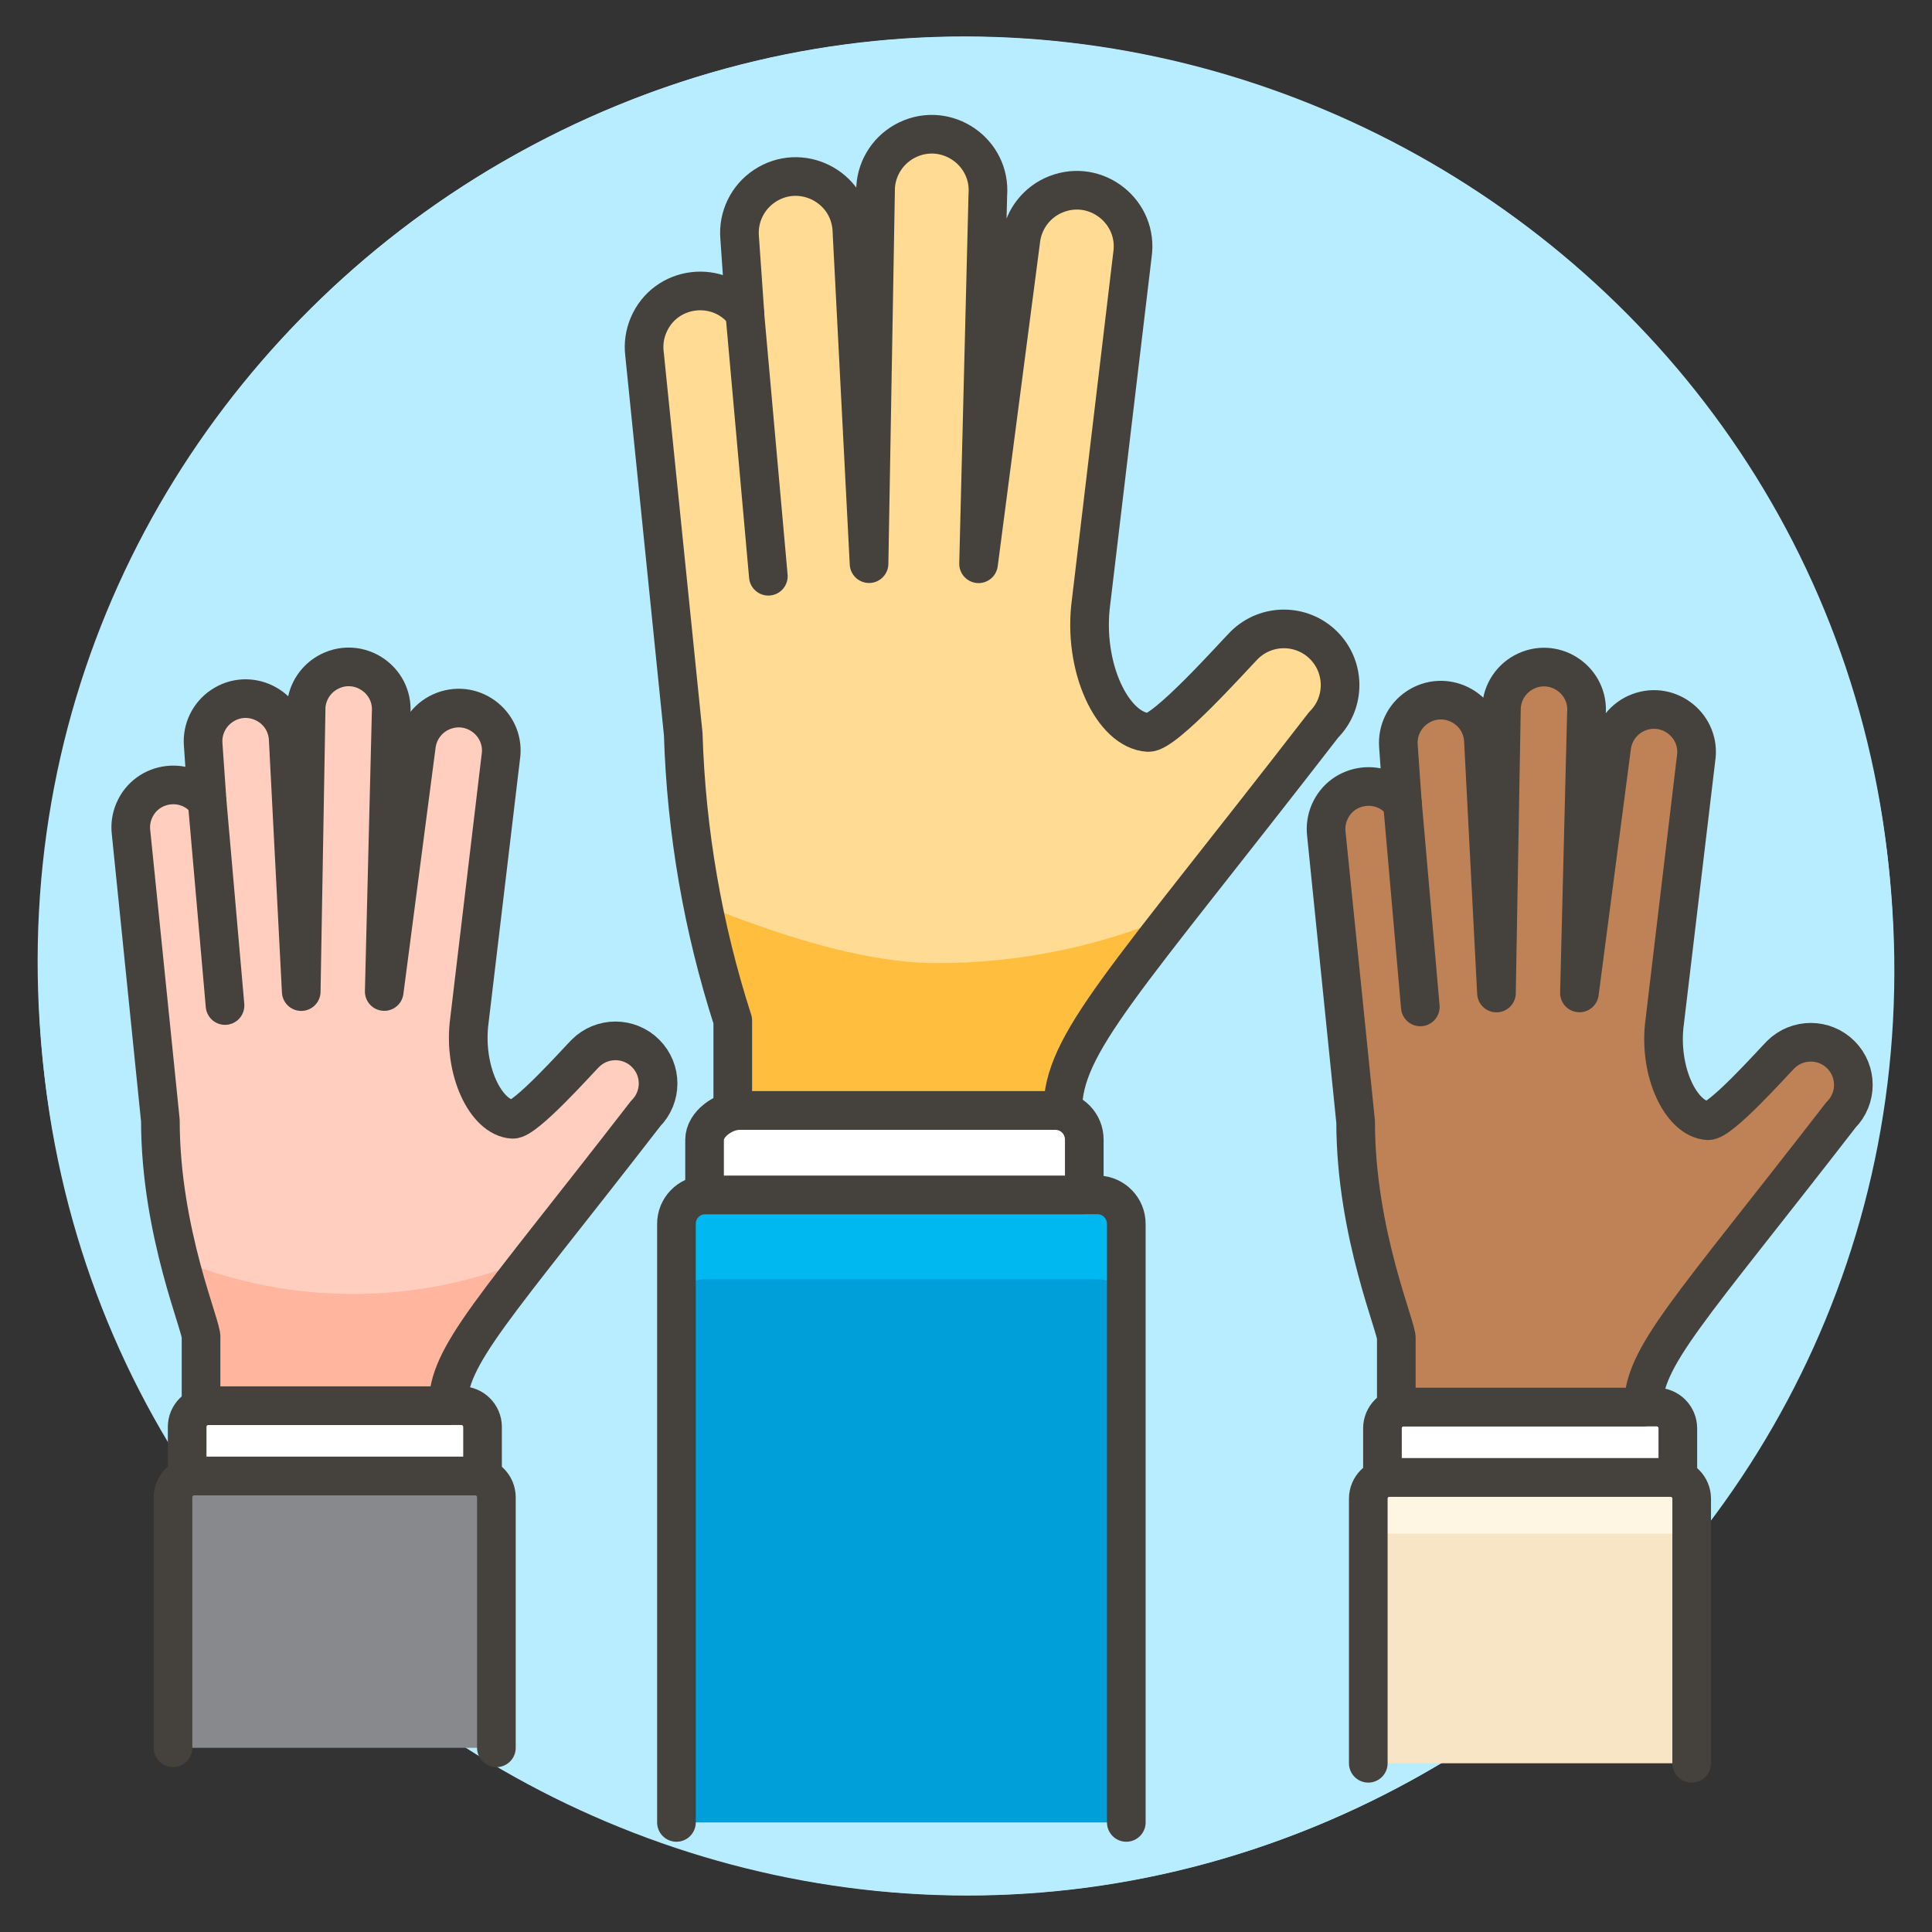 <svg width="72" height="72" viewBox="0 0 72 72" fill="none" xmlns="http://www.w3.org/2000/svg">
<rect x="0" y="0" width="72" height="72" fill="#333333" stroke="none"/>
<g id="Raise-Hands--Streamline-Ux">
<path id="Vector" d="M22.327 67.755C46.768 78.29 73.448 58.416 70.351 31.982C68.913 19.705 61.029 9.129 49.673 4.245C25.232 -6.29 -1.448 13.583 1.649 40.018C3.087 52.295 10.971 62.871 22.327 67.755Z" fill="#B8ECFF"/>
<path id="Vector_2" d="M1.426 36C1.414 62.615 30.218 79.262 53.274 65.965C63.983 59.788 70.58 48.363 70.574 36C70.586 9.385 41.782 -7.262 18.727 6.035C8.017 12.211 1.421 23.637 1.426 36Z" fill="#B8ECFF"/>
<path id="Vector_3" d="M50.992 65.712V55.851C50.992 55.413 51.347 55.057 51.786 55.058H62.25C62.689 55.057 63.044 55.413 63.044 55.851V65.712H50.992Z" fill="#F7E5C6"/>
<path id="Vector_4" d="M62.25 55.058H51.786C51.347 55.057 50.992 55.413 50.992 55.851V58.017C50.987 57.565 51.334 57.186 51.786 57.153H62.25C62.702 57.186 63.049 57.565 63.044 58.017V55.851C63.044 55.413 62.689 55.058 62.25 55.058Z" fill="#FFF5E3"/>
<path id="Vector_5" d="M68.605 39.308C67.985 38.687 66.978 38.687 66.358 39.308C66.079 39.586 64.119 41.792 63.653 41.766C62.651 41.71 61.788 39.927 62.039 38.076L63.205 28.287C63.403 27.081 62.221 26.113 61.077 26.544C60.532 26.75 60.143 27.238 60.065 27.816L58.861 37.004L59.121 26.598C59.234 25.381 57.988 24.497 56.877 25.007C56.338 25.255 55.981 25.783 55.954 26.376L55.769 37.007L55.281 27.571C55.196 26.352 53.823 25.683 52.81 26.366C52.34 26.683 52.075 27.227 52.114 27.793L52.265 29.941C51.531 28.968 50.02 29.154 49.544 30.275C49.436 30.529 49.397 30.808 49.429 31.082L50.521 41.815C50.521 46.007 52.109 49.582 52.036 49.899V52.437H61.239C61.239 50.545 62.913 48.909 68.604 41.553C69.224 40.933 69.224 39.928 68.605 39.308Z" fill="#BF8256"/>
<path id="Vector_6" d="M50.992 65.712V55.851C50.992 55.413 51.347 55.057 51.786 55.058H62.25C62.689 55.057 63.044 55.413 63.044 55.851V65.712" stroke="#45413C" stroke-width="1.44" stroke-linecap="round" stroke-linejoin="round"/>
<path id="Vector_7" d="M62.528 55.058V53.231C62.528 52.793 62.173 52.437 61.734 52.437H52.313C51.874 52.437 51.519 52.793 51.52 53.231V55.058H62.528Z" fill="white" stroke="#45413C" stroke-width="1.44" stroke-linecap="round" stroke-linejoin="round"/>
<path id="Vector_8" d="M51.237 47.004L51.229 46.999C51.643 48.629 52.079 49.73 52.04 49.899V52.437H61.239C61.239 51.127 62.042 49.94 64.424 46.892C60.221 48.699 55.469 48.739 51.236 47.004H51.237Z" fill="#BF8256"/>
<path id="Vector_9" d="M68.605 39.308C67.985 38.687 66.978 38.687 66.358 39.308C66.079 39.586 64.119 41.792 63.653 41.766C62.651 41.71 61.788 39.927 62.039 38.076L63.205 28.287C63.403 27.081 62.221 26.113 61.077 26.544C60.532 26.75 60.143 27.238 60.065 27.816L58.861 37.004L59.121 26.598C59.234 25.381 57.988 24.497 56.877 25.007C56.338 25.255 55.981 25.783 55.954 26.376L55.769 37.007L55.281 27.571C55.196 26.352 53.823 25.683 52.81 26.366C52.34 26.683 52.075 27.227 52.114 27.793L52.265 29.941C51.531 28.968 50.02 29.154 49.544 30.275C49.436 30.529 49.397 30.808 49.429 31.082L50.521 41.815C50.521 46.007 52.109 49.582 52.036 49.899V52.437H61.239C61.239 50.545 62.913 48.909 68.604 41.553C69.224 40.933 69.224 39.928 68.605 39.308Z" stroke="#45413C" stroke-width="1.44" stroke-linecap="round" stroke-linejoin="round"/>
<path id="Vector_10" d="M52.266 29.936L52.931 37.525" stroke="#45413C" stroke-width="1.44" stroke-linecap="round" stroke-linejoin="round"/>
<path id="Vector_11" d="M25.209 67.916V45.616C25.206 45.03 25.67 44.548 26.256 44.53H40.927C41.513 44.549 41.977 45.03 41.974 45.616V67.916H25.209Z" fill="#009FD9"/>
<path id="Vector_12" d="M49.329 24.052C48.511 23.233 47.183 23.233 46.364 24.052C45.998 24.418 43.41 27.33 42.794 27.297C41.472 27.223 40.332 24.869 40.662 22.425L42.202 9.501C42.441 7.904 40.862 6.647 39.359 7.238C38.662 7.512 38.164 8.138 38.053 8.879L36.468 21.01L36.813 7.267C36.941 5.659 35.279 4.515 33.823 5.209C33.134 5.538 32.678 6.214 32.632 6.975L32.387 21.006L31.745 8.546C31.644 6.936 29.838 6.038 28.494 6.931C27.86 7.351 27.504 8.082 27.563 8.839L27.761 11.675C26.792 10.39 24.796 10.636 24.169 12.118C24.026 12.453 23.974 12.82 24.018 13.182L25.462 27.357C25.573 30.984 26.195 34.577 27.308 38.031V41.382H39.605C39.605 38.883 41.815 36.725 49.329 27.011C50.145 26.194 50.145 24.87 49.329 24.052Z" fill="#FFDB94"/>
<path id="Vector_13" d="M27.757 11.678L28.634 21.475L27.757 11.678Z" fill="#FFCEBF"/>
<path id="Vector_14" d="M40.927 44.53H26.243C25.659 44.548 25.197 45.032 25.206 45.616V48.722C25.2 48.145 25.666 47.674 26.243 47.674H40.927C41.505 47.674 41.975 48.143 41.975 48.722V45.616C41.977 45.03 41.513 44.548 40.927 44.53Z" fill="#00B8F0"/>
<path id="Vector_15" d="M25.209 67.916V45.616C25.206 45.03 25.67 44.548 26.256 44.53H40.927C41.513 44.549 41.977 45.03 41.974 45.616V67.916" stroke="#45413C" stroke-width="1.44" stroke-linecap="round" stroke-linejoin="round"/>
<path id="Vector_16" d="M40.408 44.53V42.473C40.411 41.886 39.947 41.404 39.361 41.386H27.554C26.975 41.386 26.257 41.894 26.257 42.473V44.53H40.408Z" fill="white" stroke="#45413C" stroke-width="1.44" stroke-linecap="round" stroke-linejoin="round"/>
<path id="Vector_17" d="M34.92 35.893C32.067 35.893 28.744 34.738 26.166 33.702C26.685 36.164 27.304 37.851 27.304 38.035V41.386H39.605C39.605 39.657 40.665 38.089 43.81 34.064C41.002 35.273 37.977 35.896 34.92 35.893Z" fill="#FFBE3D"/>
<path id="Vector_18" d="M27.757 11.678L28.634 21.475" stroke="#45413C" stroke-width="1.44" stroke-linecap="round" stroke-linejoin="round"/>
<path id="Vector_19" d="M49.329 24.052C48.511 23.233 47.183 23.233 46.364 24.052C45.998 24.418 43.41 27.33 42.794 27.297C41.472 27.223 40.332 24.869 40.662 22.425L42.202 9.501C42.441 7.904 40.862 6.647 39.359 7.238C38.662 7.512 38.164 8.138 38.053 8.879L36.468 21.01L36.813 7.267C36.941 5.659 35.279 4.515 33.823 5.209C33.134 5.538 32.678 6.214 32.632 6.975L32.387 21.006L31.745 8.546C31.644 6.936 29.838 6.038 28.494 6.931C27.86 7.351 27.504 8.082 27.563 8.839L27.761 11.675C26.792 10.39 24.796 10.636 24.169 12.118C24.026 12.453 23.974 12.82 24.018 13.182L25.462 27.357C25.573 30.984 26.195 34.577 27.308 38.031V41.382H39.605C39.605 38.883 41.815 36.725 49.329 27.011C50.145 26.194 50.145 24.87 49.329 24.052Z" stroke="#45413C" stroke-width="1.44" stroke-linecap="round" stroke-linejoin="round"/>
<path id="Vector_20" d="M6.447 65.136V55.801C6.447 55.363 6.803 55.008 7.241 55.008H17.706C18.144 55.008 18.499 55.363 18.499 55.801V65.136H6.447Z" fill="#87898C"/>
<path id="Vector_21" d="M17.705 55.005H7.241C6.803 55.005 6.447 55.36 6.447 55.798V57.964C6.442 57.512 6.79 57.133 7.241 57.1H17.706C18.157 57.133 18.504 57.512 18.499 57.964V55.798C18.499 55.36 18.144 55.005 17.705 55.005Z" fill="#87898C"/>
<path id="Vector_22" d="M24.06 39.256C23.44 38.635 22.433 38.635 21.813 39.256C21.535 39.533 19.574 41.739 19.108 41.713C18.107 41.658 17.243 39.875 17.494 38.024L18.66 28.235C18.858 27.029 17.676 26.061 16.532 26.492C15.987 26.698 15.598 27.186 15.52 27.764L14.319 36.951L14.578 26.544C14.656 25.324 13.383 24.478 12.288 25.021C11.787 25.269 11.453 25.764 11.41 26.323L11.226 36.954L10.739 27.517C10.655 26.298 9.283 25.626 8.269 26.308C7.796 26.626 7.53 27.172 7.571 27.739L7.721 29.886C6.991 28.911 5.479 29.093 5 30.213C4.89 30.469 4.85 30.749 4.884 31.025L5.977 41.762C5.977 45.954 7.565 49.53 7.492 49.847V52.385H16.696C16.696 50.492 18.369 48.858 24.06 41.501C24.68 40.881 24.68 39.876 24.06 39.256Z" fill="#FFCEBF"/>
<path id="Vector_23" d="M6.447 65.136V55.801C6.447 55.363 6.803 55.008 7.241 55.008H17.706C18.144 55.008 18.499 55.363 18.499 55.801V65.136" stroke="#45413C" stroke-width="1.44" stroke-linecap="round" stroke-linejoin="round"/>
<path id="Vector_24" d="M17.983 55.005V53.178C17.983 52.74 17.628 52.385 17.189 52.385H7.768C7.33 52.385 6.975 52.74 6.975 53.178V55.005H17.983Z" fill="white" stroke="#45413C" stroke-width="1.44" stroke-linecap="round" stroke-linejoin="round"/>
<path id="Vector_25" d="M6.692 46.952L6.684 46.947C7.098 48.576 7.534 49.677 7.495 49.847V52.385H16.696C16.696 51.075 17.498 49.887 19.88 46.839C15.678 48.647 10.925 48.687 6.692 46.952Z" fill="#FFB59E"/>
<path id="Vector_26" d="M24.06 39.256C23.44 38.635 22.433 38.635 21.813 39.256C21.535 39.533 19.574 41.739 19.108 41.713C18.107 41.658 17.243 39.875 17.494 38.024L18.66 28.235C18.858 27.029 17.676 26.061 16.532 26.492C15.987 26.698 15.598 27.186 15.52 27.764L14.319 36.951L14.578 26.544C14.656 25.324 13.383 24.478 12.288 25.021C11.787 25.269 11.453 25.764 11.41 26.323L11.226 36.954L10.739 27.517C10.655 26.298 9.283 25.626 8.269 26.308C7.796 26.626 7.53 27.172 7.571 27.739L7.721 29.886C6.991 28.911 5.479 29.093 5 30.213C4.89 30.469 4.85 30.749 4.884 31.025L5.977 41.762C5.977 45.954 7.565 49.53 7.492 49.847V52.385H16.696C16.696 50.492 18.369 48.858 24.06 41.501C24.68 40.881 24.68 39.876 24.06 39.256Z" stroke="#45413C" stroke-width="1.44" stroke-linecap="round" stroke-linejoin="round"/>
<path id="Vector_27" d="M7.721 29.883L8.386 37.473" stroke="#45413C" stroke-width="1.44" stroke-linecap="round" stroke-linejoin="round"/>
</g>
</svg>
